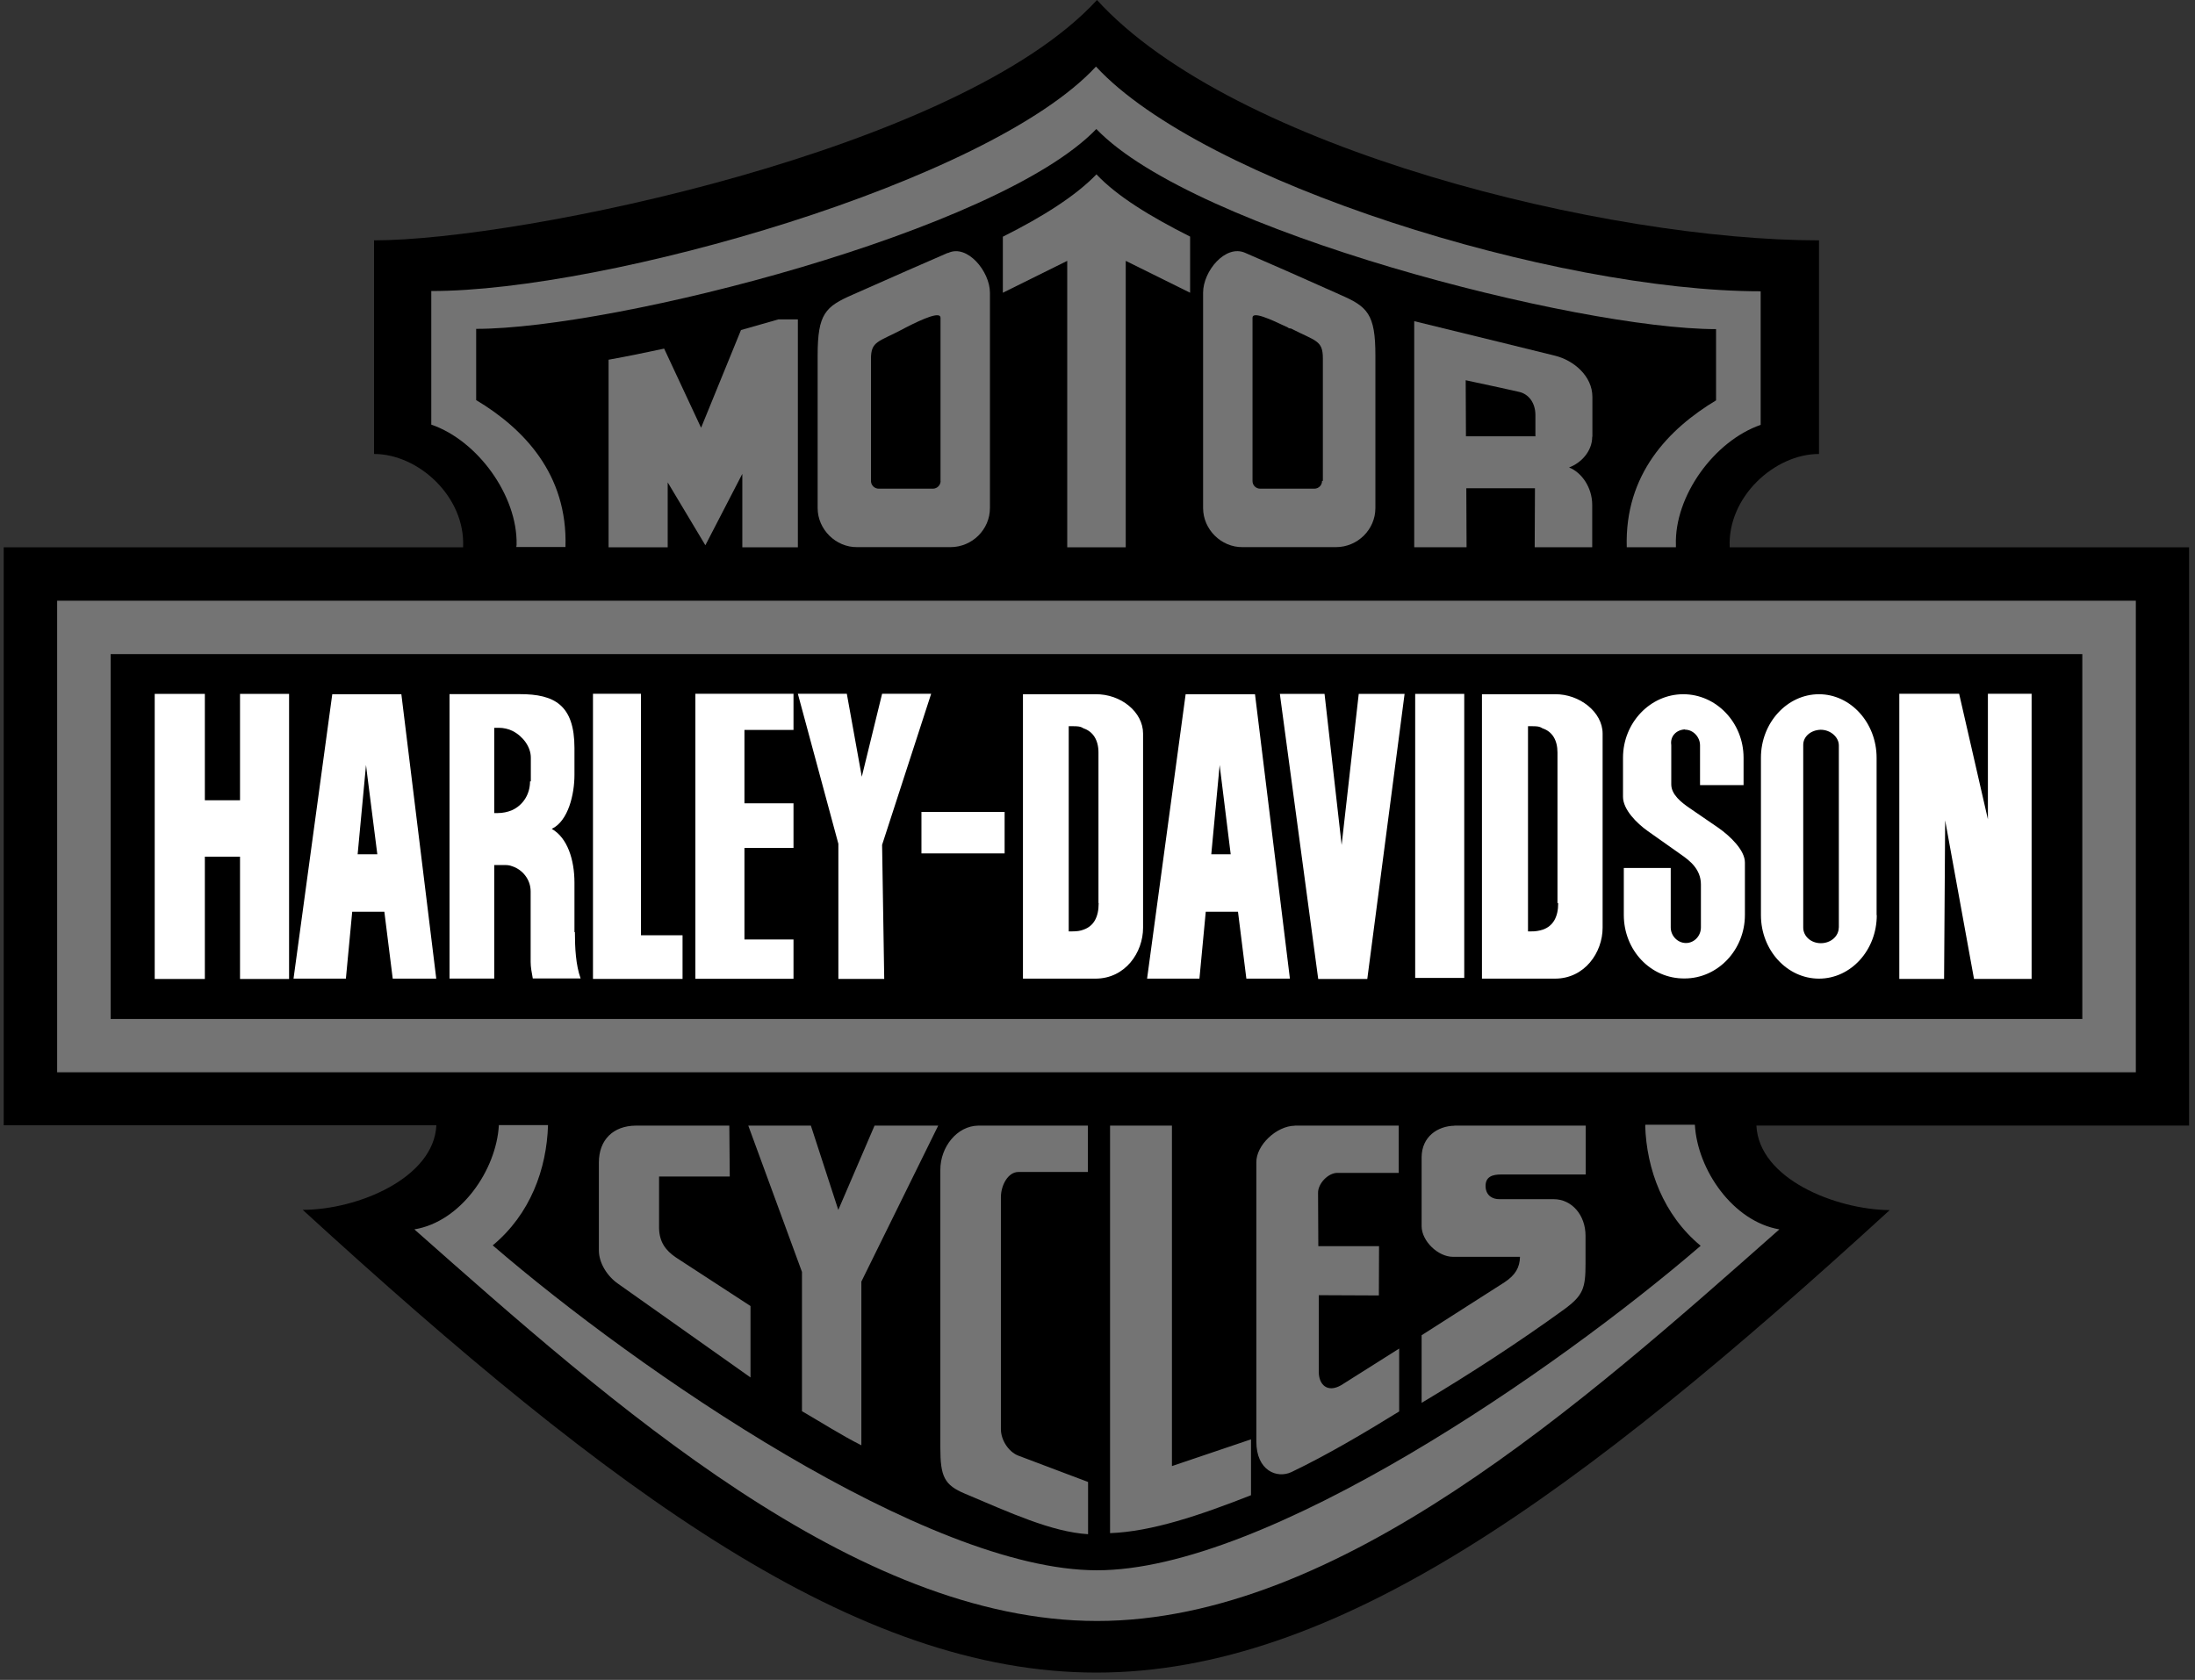 <svg width="209" height="160" viewBox="0 0 209 160" fill="none" xmlns="http://www.w3.org/2000/svg">
<rect x="0" y="0" width="209" height="160" fill="#333333" stroke="none"/>
<path d="M28.816 115.23C34.064 115.23 41.313 112.193 41.55 107.177H0.354V52.129H44.093C44.331 47.324 39.846 43.238 35.615 43.238V22.892C49.511 22.892 91.351 14.297 104.45 0C117.464 14.289 153.191 22.901 173.199 22.892V43.238C168.969 43.238 164.475 47.332 164.696 52.129H208.435V107.202H167.239C167.477 112.269 174.751 115.205 179.931 115.256C150.274 142.386 127.248 159.305 104.399 159.305C81.55 159.305 58.498 142.386 28.85 115.256L28.816 115.23Z" fill="black"/>
<path d="M14.731 66.087H19.505V76.222H22.854V66.087H27.525V93.243H22.854V81.594H19.505V93.243H14.731V66.087ZM38.216 66.121H31.637L27.949 93.209H32.934L33.536 86.839H36.597L37.394 93.209H41.539L38.216 66.121ZM34.977 81.365H34.053L34.85 72.864L34.977 73.896L35.927 81.365H34.977ZM54.698 88.793V84.073C54.698 81.882 54.028 79.792 52.536 78.946C54.113 78.193 54.698 75.647 54.698 73.802V71.239C54.698 67.145 52.782 66.113 49.517 66.113H42.803V93.201H47.059V82.389H47.983C48.237 82.389 48.492 82.389 48.797 82.516C49.721 82.821 50.526 83.734 50.526 84.902V91.619C50.526 92.126 50.628 92.634 50.73 93.192H55.283C54.825 91.906 54.74 90.291 54.74 88.776H54.698V88.793ZM50.467 74.428C50.467 75.655 49.797 76.687 48.763 77.161C48.331 77.347 47.856 77.44 47.381 77.44H47.059V69.319H47.491C47.941 69.319 48.407 69.42 48.814 69.623C49.806 70.131 50.543 71.146 50.543 72.153V74.42H50.476L50.467 74.428ZM56.461 66.079H61.031V89.081H64.99V93.235H56.461V66.079ZM66.211 66.079H75.554V69.522H70.883V76.51H75.554V80.765H70.883V89.478H75.554V93.226H66.211V66.07V66.079ZM75.961 66.079H80.632L82.057 73.98L83.99 66.079H88.661L83.99 80.469L84.193 93.235H79.827V80.367L75.969 66.079H75.961ZM87.737 77.33H95.656V81.281H87.737V77.33ZM104.304 66.121H97.402V93.209H104.304C107.152 93.209 108.839 90.714 108.839 88.362V69.869C108.839 67.813 106.728 66.087 104.295 66.121H104.312H104.304ZM104.609 86.044C104.609 87.355 104.134 88.201 103.184 88.539C102.879 88.666 102.515 88.709 102.082 88.709H101.76V69.167H102.15C102.54 69.167 102.862 69.167 103.168 69.37C104.075 69.674 104.592 70.486 104.592 71.671V86.001L104.617 86.035L104.609 86.044ZM119.497 66.121H112.892L109.221 93.209H114.206L114.808 86.839H117.877L118.674 93.209H122.82L119.497 66.121ZM116.258 81.365H115.334L116.131 72.864L116.258 73.896L117.182 81.365H116.258ZM121.853 66.087H126.118L127.746 80.477L129.374 66.087H133.74L130.188 93.243H125.516L121.862 66.087H121.853ZM134.749 66.087H139.42V93.141H134.749V66.087ZM178.683 87.16V72.17C178.683 68.854 176.224 66.121 173.197 66.121C170.171 66.121 167.67 68.837 167.67 72.17V87.16C167.67 90.494 170.154 93.209 173.197 93.209C176.241 93.209 178.7 90.494 178.7 87.16H178.683ZM175.08 88.345C175.08 89.165 174.325 89.834 173.375 89.834C172.426 89.834 171.697 89.165 171.697 88.345V70.994C171.671 70.148 172.426 69.539 173.342 69.505H173.359C174.308 69.505 175.088 70.216 175.088 70.994V88.345H175.08ZM148.06 66.121H141.107V93.209H148.06C150.891 93.209 152.595 90.714 152.595 88.362V69.869C152.595 67.813 150.383 66.087 148.051 66.121H148.06ZM148.365 86.044C148.365 87.355 147.865 88.201 146.915 88.539C146.55 88.658 146.177 88.717 145.796 88.709H145.491V69.167H145.855C146.262 69.167 146.567 69.167 146.873 69.37C147.797 69.674 148.297 70.486 148.297 71.671V86.001L148.365 86.035V86.044ZM160.446 69.496C161.226 69.496 161.871 70.207 161.871 70.985V74.775H166.016V72.17C166.016 68.828 163.422 66.121 160.277 66.121C157.131 66.121 154.537 68.837 154.537 72.17V75.892C154.537 77.11 155.86 78.421 156.877 79.141L160.133 81.442C160.845 81.949 161.955 82.761 161.955 84.242V88.328C161.955 89.148 161.311 89.817 160.531 89.817C159.751 89.817 159.081 89.148 159.081 88.328V82.668H154.613V87.144C154.613 90.485 157.148 93.226 160.404 93.192C163.558 93.192 166.144 90.477 166.144 87.144V82.144C166.144 80.985 164.762 79.648 163.617 78.844L160.879 76.966C160.099 76.433 159.132 75.681 159.132 74.708V70.96C159.005 70.114 159.624 69.505 160.438 69.471L160.446 69.496ZM180.853 66.079H186.542L189.281 78.032V66.079H193.443V93.235H187.958L185.211 78.134L185.109 93.235H180.845V66.079H180.853Z" fill="white"/>
<path d="M104.4 57.215H5.442V102.128H203.366V57.215H104.408H104.4ZM198.27 97.052H10.538V62.299H198.27V97.052Z" fill="#747474"/>
<path d="M104.397 12.296C113.74 22.024 150.298 31.347 163.397 31.347V38.132C158.886 40.847 154.681 45.17 154.893 52.124H159.573V51.904C159.42 47.251 163.218 41.998 167.644 40.467V27.743C148.093 27.743 114.537 17.363 104.354 6.34C94.172 17.363 57.699 27.743 41.065 27.743V40.467C45.49 41.989 49.288 47.251 49.187 51.913L49.161 52.132H53.841C54.062 45.178 49.848 40.847 45.338 38.14V31.355C58.53 31.322 95.045 21.999 104.388 12.279L104.397 12.296ZM156.639 107.205C156.767 111.359 158.36 115.716 161.921 118.651C148.153 130.512 120.556 149.597 104.414 149.597C88.271 149.597 60.675 130.52 46.906 118.651C50.484 115.682 52.044 111.393 52.171 107.197H47.491C47.254 111.486 43.862 116.41 39.445 117.163C58.216 133.777 81.387 154.453 104.439 154.462C127.483 154.462 150.637 133.769 169.416 117.163C164.99 116.41 161.608 111.478 161.37 107.197H156.656L156.639 107.205Z" fill="black"/>
<path d="M104.398 12.296C113.741 22.024 150.299 31.347 163.397 31.347V38.132C158.887 40.847 154.682 45.17 154.894 52.124H159.574V51.904C159.421 47.251 163.219 41.998 167.645 40.467V27.743C148.094 27.743 114.537 17.363 104.355 6.34C94.173 17.363 57.7 27.743 41.065 27.718V40.441C45.491 41.964 49.289 47.226 49.188 51.879L49.162 52.099H53.842C54.062 45.145 49.849 40.813 45.339 38.106V31.322C58.531 31.322 95.046 22.007 104.389 12.287L104.398 12.296Z" fill="#737373"/>
<path d="M156.649 107.201C156.776 111.355 158.37 115.711 161.931 118.655C148.162 130.516 120.566 149.601 104.423 149.559C88.306 149.559 60.684 130.482 46.916 118.613C50.494 115.644 52.054 111.355 52.181 107.159H47.501C47.264 111.448 43.872 116.371 39.455 117.09C58.226 133.705 81.397 154.381 104.449 154.389C127.493 154.389 150.647 133.697 169.426 117.09C165 116.337 161.617 111.405 161.38 107.125H156.666V107.201H156.649ZM90.248 24.084L86.255 25.827L81.202 28.06C78.59 29.202 77.853 29.87 77.853 33.855V48.389C77.853 50.419 79.582 52.136 81.609 52.111H90.502C92.571 52.111 94.258 50.428 94.258 48.389V27.874C94.258 25.86 92.105 23.23 90.282 24.092H90.239L90.248 24.084ZM89.561 45.809C89.561 46.206 89.239 46.536 88.841 46.545C88.841 46.545 88.832 46.545 88.824 46.545H83.669C83.27 46.545 82.94 46.223 82.931 45.825C82.931 45.825 82.931 45.817 82.931 45.809V34.185C82.931 32.484 83.601 32.594 85.975 31.342C86.06 31.3 86.144 31.258 86.255 31.19C87.942 30.327 89.553 29.642 89.553 30.268V45.817L89.561 45.809ZM127.603 28.069L122.558 25.827L118.565 24.084C116.683 23.247 114.555 25.827 114.555 27.874V48.389C114.555 50.419 116.276 52.136 118.311 52.111H127.204C129.273 52.111 130.96 50.428 130.96 48.389V33.855C130.96 29.904 130.214 29.194 127.569 28.06H127.611L127.603 28.069ZM125.882 45.809C125.882 46.206 125.568 46.536 125.161 46.545C125.161 46.545 125.153 46.545 125.144 46.545H119.989C119.591 46.545 119.26 46.223 119.26 45.825C119.26 45.825 119.26 45.817 119.26 45.809V30.26C119.26 29.634 120.888 30.361 122.609 31.182C122.719 31.283 122.813 31.283 122.914 31.283C125.288 32.501 125.958 32.4 125.958 34.126V45.8H125.882V45.809Z" fill="#747474"/>
<path d="M151.622 41.596V37.806C151.622 35.784 149.808 34.321 148.104 33.889L142.856 32.595L134.657 30.59V52.12H139.642L139.617 46.503H146.154L146.128 52.12H151.605V48.093C151.605 46.418 150.588 44.988 149.401 44.523C150.545 44.1 151.605 42.983 151.605 41.596H151.622ZM146.162 41.554H139.583L139.558 36.216L142.856 36.926L144.67 37.332C145.535 37.535 146.196 38.347 146.196 39.532V41.562H146.162V41.554Z" fill="#737373"/>
<path d="M113.318 22.544V27.882L107.188 24.845V52.128H101.618V24.845L95.488 27.882V22.544C99.329 20.624 102.457 18.627 104.399 16.605C106.34 18.67 109.477 20.599 113.335 22.544H113.309H113.318ZM57.947 52.128H63.576V45.944L67.162 51.933L70.681 45.132V52.128H75.971V30.42H74.115C72.928 30.767 71.741 31.089 70.554 31.435L66.755 40.741L63.237 33.203C61.423 33.593 59.651 33.956 57.947 34.261V52.128ZM60.575 107.209H69.443L69.485 112.057H62.754V116.963C62.779 118.283 63.364 119.095 64.382 119.781L71.461 124.391V131.193L58.837 122.259C57.819 121.549 57.023 120.297 57.023 119.095V110.72C57.023 108.546 58.404 107.226 60.532 107.209H60.575ZM71.257 107.209H77.209L79.82 115.238L83.271 107.209H89.333L82.016 122.065V137.656C80.134 136.708 78.243 135.499 76.361 134.407V121.143L71.249 107.209H71.257ZM93.14 107.209H103.585V111.625H96.963C95.988 111.625 95.302 112.877 95.302 114.036V136.125C95.302 137.14 96.014 138.257 96.929 138.629L103.602 141.15V146.124C100.109 145.904 96.132 144.06 91.885 142.267C89.918 141.446 89.536 140.634 89.536 137.893V111.431C89.528 109.257 91.113 107.235 93.148 107.209H93.14ZM105.696 107.209H111.588V139.636L119.117 137.089V142.41C114.242 144.331 109.647 145.879 105.696 146.023V107.201V107.209ZM123.28 107.209H133.182V111.71H127.375C126.467 111.685 125.475 112.742 125.501 113.63L125.526 118.689H131.308L131.291 123.384L125.569 123.359V130.66C125.569 131.878 126.383 132.69 127.705 131.929L133.224 128.443V134.433C129.918 136.48 126.298 138.612 122.974 140.202C121.592 140.854 119.625 140.075 119.625 137.301V110.729C119.592 109.062 121.559 107.235 123.288 107.218L123.28 107.209ZM138.489 107.209H150.986V111.862H142.941C142.118 111.862 141.431 112.057 141.448 113.004C141.491 113.918 142.16 114.222 142.771 114.214H147.926C149.672 114.214 150.969 115.737 150.969 117.699V120.347C150.969 122.699 150.749 123.384 148.918 124.721C144.67 127.8 140.049 130.812 135.361 133.612V127.174L143.237 122.141C144.297 121.447 144.704 120.72 144.729 119.704H138.337C136.938 119.704 135.361 118.215 135.361 116.777V110.213C135.378 108.258 136.887 107.243 138.506 107.218H138.481L138.489 107.209Z" fill="#747474"/>
</svg>
